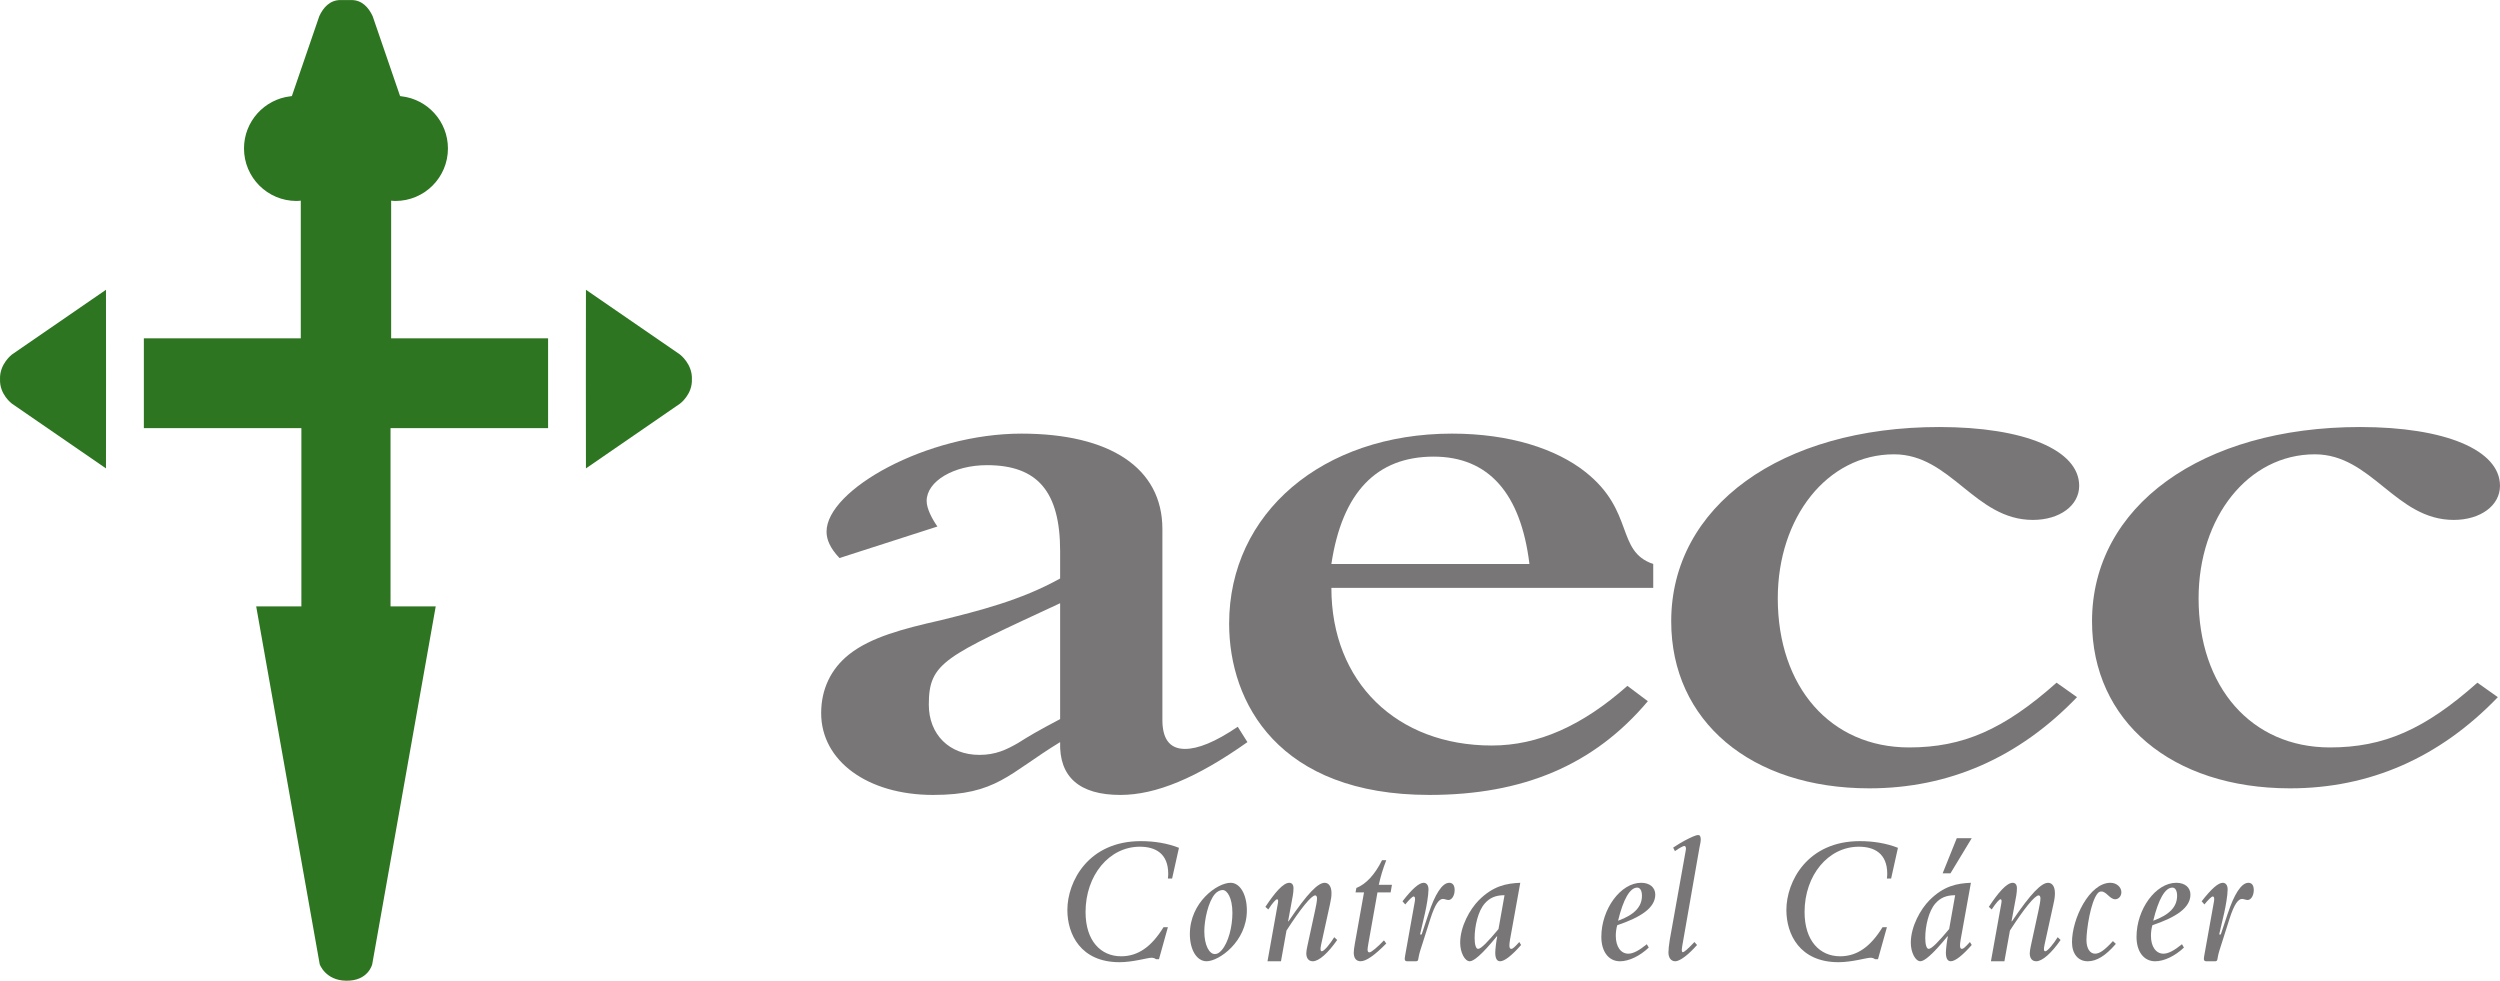 <?xml version="1.0" encoding="UTF-8" standalone="no"?>
<svg
   xmlns:dc="http://purl.org/dc/elements/1.1/"
   xmlns:cc="http://creativecommons.org/ns#"
   xmlns:rdf="http://www.w3.org/1999/02/22-rdf-syntax-ns#"
   xmlns:svg="http://www.w3.org/2000/svg"
   xmlns="http://www.w3.org/2000/svg"
   xmlns:sodipodi="http://sodipodi.sourceforge.net/DTD/sodipodi-0.dtd"
   xmlns:inkscape="http://www.inkscape.org/namespaces/inkscape"
   aria-label="Robinhood logo"
   height="392.288"
   role="img"
   viewBox="-0.1 0 1000 392.288"
   width="1000"
   class="css-mqr66u-RobinhoodLogotype"
   version="1.1"
   id="svg18247"
   sodipodi:docname="A.svg"
   inkscape:version="0.92.4 (5da689c313, 2019-01-14)">
  <defs
     id="defs18251">
    <clipPath
       clipPathUnits="userSpaceOnUse"
       id="clipPath18301">
      <path
         d="m 498.303,790.381 h 78.099 v 31.649 h -78.099 z"
         id="path18299"
         inkscape:connector-curvature="0" />
    </clipPath>
    <clipPath
       clipPathUnits="userSpaceOnUse"
       id="clipPath18525">
      <path
         d="m 178.405,660.177 h 237.593 v 56.138 H 178.405 Z"
         id="path18523"
         inkscape:connector-curvature="0" />
    </clipPath>
    <clipPath
       id="clip0">
      <rect
         id="rect19332"
         height="16"
         width="129.293"
         x="0"
         y="0"
         style="fill:#ffffff" />
    </clipPath>
    <clipPath
       id="clip1">
      <rect
         id="rect19335"
         height="16"
         width="129.293"
         x="0"
         y="0"
         style="fill:#ffffff" />
    </clipPath>
  </defs>
  <sodipodi:namedview
     pagecolor="#ffffff"
     bordercolor="#111111"
     borderopacity="1"
     objecttolerance="10"
     gridtolerance="10"
     guidetolerance="10"
     inkscape:pageopacity="0"
     inkscape:pageshadow="2"
     inkscape:window-width="1920"
     inkscape:window-height="1017"
     id="namedview18249"
     showgrid="false"
     fit-margin-top="0"
     fit-margin-left="0"
     fit-margin-right="0"
     fit-margin-bottom="0"
     inkscape:zoom="0.29137324"
     inkscape:cx="903.77145"
     inkscape:cy="-385.3117"
     inkscape:window-x="1912"
     inkscape:window-y="-8"
     inkscape:window-maximized="1"
     inkscape:current-layer="svg18247">
    <inkscape:grid
       type="xygrid"
       id="grid19384"
       originx="3095.992"
       originy="590.701" />
  </sodipodi:namedview>
  <g
     id="g137"
     transform="matrix(9.833,0,0,-9.833,234.247,151.575)">
    <path
       d="m 0,0 0.003,-3.639 3.825,2.633 c 0,0 0.51,0.373 0.485,0.994 C 4.338,0.609 3.828,0.994 3.828,0.994 L 0.003,3.627 Z"
       style="fill:#2d7521;fill-opacity:1;fill-rule:nonzero;stroke:none"
       id="path139"
       inkscape:connector-curvature="0" />
  </g>
  <g
     id="g141"
     transform="matrix(9.833,0,0,-9.833,138.346,392.286)">
    <path
       d="m 0,0 c -0.844,0.012 -1.074,0.67 -1.074,0.67 l -2.584,14.556 h 1.838 v 7.254 h -6.408 v 3.651 h 6.384 v 5.594 l -0.005,0.008 c -0.074,-0.008 -0.093,-0.013 -0.169,-0.013 -1.18,0 -2.136,0.956 -2.136,2.136 0,1.096 0.825,2 1.889,2.122 l 0.058,0.008 1.116,3.252 c 0.162,0.352 0.434,0.655 0.858,0.655 h 0.225 0.228 c 0.424,0 0.696,-0.303 0.859,-0.655 l 1.116,-3.252 0.058,-0.008 c 1.063,-0.122 1.889,-1.026 1.889,-2.122 0,-1.18 -0.956,-2.136 -2.136,-2.136 -0.076,0 -0.095,0.005 -0.169,0.013 L 1.832,31.725 V 26.131 H 8.216 V 22.48 H 1.807 V 15.226 H 3.645 L 1.062,0.67 C 1.062,0.67 0.905,-0.015 0,0"
       style="fill:#2d7521;fill-opacity:1;fill-rule:nonzero;stroke:none"
       id="path143"
       inkscape:connector-curvature="0" />
  </g>
  <g
     id="g145"
     transform="matrix(9.833,0,0,-9.833,42.32,151.575)">
    <path
       d="m 0,0 -0.003,-3.639 -3.825,2.633 c 0,0 -0.51,0.373 -0.485,0.994 -0.025,0.621 0.485,1.006 0.485,1.006 l 3.825,2.633 z"
       style="fill:#2d7521;fill-opacity:1;fill-rule:nonzero;stroke:none"
       id="path147"
       inkscape:connector-curvature="0" />
  </g>
  <g
     id="g149"
     transform="matrix(9.833,0,0,-9.833,463.484,383.692)">
    <path
       d="M 0,0 0.363,1.302 H 0.185 C -0.31,0.497 -0.859,0.12 -1.539,0.12 c -0.826,0 -1.447,0.625 -1.447,1.8 0,1.498 0.964,2.657 2.207,2.657 0.621,0 1.156,-0.263 1.156,-1.106 0,-0.06 -0.007,-0.128 -0.014,-0.188 h 0.172 l 0.278,1.249 c -0.456,0.181 -0.991,0.272 -1.553,0.272 -2.127,0 -2.986,-1.635 -2.986,-2.802 0,-0.978 0.535,-2.123 2.121,-2.123 0.548,0 1.143,0.181 1.295,0.181 0.079,0 0.132,-0.015 0.191,-0.06 z"
       style="fill:#797677;fill-opacity:1;fill-rule:nonzero;stroke:none"
       id="path151"
       inkscape:connector-curvature="0" />
  </g>
  <g
     id="g153"
     transform="matrix(9.833,0,0,-9.833,492.147,353.115)">
    <path
       d="m 0,0 c -0.548,0 -1.658,-0.798 -1.658,-2.085 0,-0.648 0.284,-1.107 0.68,-1.107 0.502,0 1.639,0.798 1.639,2.07 C 0.661,-0.474 0.383,0 0,0 m -0.324,-0.294 c 0.179,0 0.397,-0.308 0.397,-0.933 0,-0.565 -0.165,-1.205 -0.436,-1.513 -0.099,-0.114 -0.179,-0.159 -0.284,-0.159 -0.218,0 -0.423,0.354 -0.423,0.926 0,0.46 0.158,1.205 0.436,1.521 0.092,0.106 0.218,0.158 0.31,0.158"
       style="fill:#797677;fill-opacity:1;fill-rule:nonzero;stroke:none"
       id="path155"
       inkscape:connector-curvature="0" />
  </g>
  <g
     id="g157"
     transform="matrix(9.833,0,0,-9.833,512.288,384.507)">
    <path
       d="m 0,0 0.225,1.25 c 0.568,0.881 1.01,1.43 1.169,1.43 0.046,0 0.073,-0.052 0.073,-0.12 0,-0.113 -0.04,-0.316 -0.08,-0.497 L 1.077,0.633 C 1.05,0.512 1.03,0.399 1.03,0.324 1.03,0.12 1.13,0 1.295,0 1.539,0 1.909,0.324 2.286,0.866 L 2.167,0.979 C 2.015,0.73 1.757,0.407 1.665,0.407 1.612,0.407 1.586,0.459 1.632,0.67 L 1.995,2.326 C 2.041,2.53 2.055,2.65 2.055,2.771 2.055,3.034 1.949,3.192 1.777,3.192 1.513,3.192 1.09,2.785 0.304,1.619 L 0.291,1.634 0.482,2.673 c 0.02,0.105 0.027,0.218 0.027,0.301 0,0.135 -0.06,0.218 -0.172,0.218 -0.245,0 -0.588,-0.399 -0.971,-0.979 l 0.118,-0.105 c 0.166,0.256 0.304,0.414 0.357,0.414 0.046,0 0.053,-0.068 0.033,-0.165 L -0.548,0 Z"
       style="fill:#797677;fill-opacity:1;fill-rule:nonzero;stroke:none"
       id="path159"
       inkscape:connector-curvature="0" />
  </g>
  <g
     id="g161"
     transform="matrix(9.833,0,0,-9.833,553.485,376.143)">
    <path
       d="m 0,0 c -0.251,-0.263 -0.508,-0.489 -0.594,-0.489 -0.046,0 -0.073,0.037 -0.073,0.113 0,0.045 0.013,0.128 0.033,0.248 l 0.37,2.078 h 0.535 l 0.053,0.309 h -0.535 c 0.079,0.354 0.165,0.64 0.304,1.001 H -0.079 C -0.37,2.673 -0.727,2.289 -1.123,2.131 L -1.156,1.95 h 0.344 l -0.371,-2.078 c -0.032,-0.188 -0.046,-0.278 -0.046,-0.376 0,-0.218 0.099,-0.346 0.278,-0.346 0.224,0 0.562,0.233 1.044,0.722 z"
       style="fill:#797677;fill-opacity:1;fill-rule:nonzero;stroke:none"
       id="path163"
       inkscape:connector-curvature="0" />
  </g>
  <g
     id="g165"
     transform="matrix(9.833,0,0,-9.833,562.003,361.777)">
    <path
       d="m 0,0 c 0.146,0.181 0.291,0.324 0.337,0.324 0.06,0 0.073,-0.076 0.053,-0.196 L -0.006,-2.086 C -0.039,-2.259 -0.02,-2.312 0.086,-2.312 h 0.337 c 0.145,0 0.073,0.068 0.185,0.43 l 0.41,1.287 c 0.198,0.625 0.363,0.82 0.515,0.82 0.066,0 0.152,-0.044 0.224,-0.044 0.139,0 0.252,0.18 0.252,0.406 0,0.189 -0.079,0.294 -0.219,0.294 -0.29,0 -0.581,-0.467 -0.845,-1.265 L 0.668,-1.22 H 0.602 l 0.204,0.881 c 0.053,0.233 0.139,0.7 0.139,0.949 0,0.166 -0.073,0.271 -0.198,0.271 -0.185,0 -0.469,-0.249 -0.859,-0.753 z"
       style="fill:#797677;fill-opacity:1;fill-rule:nonzero;stroke:none"
       id="path167"
       inkscape:connector-curvature="0" />
  </g>
  <g
     id="g169"
     transform="matrix(9.833,0,0,-9.833,607.618,376.807)">
    <path
       d="m 0,0 c -0.192,-0.211 -0.264,-0.279 -0.33,-0.279 -0.047,0 -0.073,0.045 -0.073,0.136 0,0.06 0.006,0.113 0.026,0.241 L 0.04,2.409 C -0.528,2.387 -1.07,2.281 -1.652,1.694 -2.002,1.34 -2.405,0.64 -2.405,-0.03 c 0,-0.392 0.185,-0.753 0.39,-0.753 0.152,0 0.469,0.241 1.103,1.017 l 0.014,-0.016 c -0.034,-0.135 -0.08,-0.519 -0.08,-0.647 0,-0.234 0.066,-0.354 0.199,-0.354 0.178,0 0.475,0.234 0.852,0.662 z m -0.846,0.527 c -0.429,-0.512 -0.707,-0.806 -0.832,-0.806 -0.086,0 -0.139,0.173 -0.139,0.445 0,0.481 0.139,1.091 0.41,1.4 0.198,0.226 0.436,0.339 0.806,0.339 z"
       style="fill:#797677;fill-opacity:1;fill-rule:nonzero;stroke:none"
       id="path171"
       inkscape:connector-curvature="0" />
  </g>
  <g
     id="g173"
     transform="matrix(9.833,0,0,-9.833,658.627,377.695)">
    <path
       d="m 0,0 c -0.317,-0.256 -0.555,-0.384 -0.753,-0.384 -0.304,0 -0.509,0.286 -0.509,0.723 0,0.151 0.02,0.308 0.06,0.436 0.944,0.317 1.546,0.701 1.546,1.243 0,0.293 -0.225,0.482 -0.575,0.482 -0.833,0 -1.619,-1.07 -1.619,-2.199 0,-0.602 0.297,-0.994 0.76,-0.994 0.357,0 0.806,0.211 1.169,0.558 z m -1.17,0.956 c 0.212,0.874 0.483,1.348 0.78,1.348 0.119,0 0.192,-0.128 0.192,-0.331 0,-0.452 -0.31,-0.776 -0.972,-1.017"
       style="fill:#797677;fill-opacity:1;fill-rule:nonzero;stroke:none"
       id="path175"
       inkscape:connector-curvature="0" />
  </g>
  <g
     id="g177"
     transform="matrix(9.833,0,0,-9.833,677.669,376.807)">
    <path
       d="m 0,0 c -0.264,-0.286 -0.423,-0.414 -0.469,-0.414 -0.046,0 -0.059,0.06 -0.027,0.248 L 0.205,3.84 C 0.231,3.976 0.258,4.081 0.258,4.179 0.251,4.299 0.225,4.352 0.152,4.352 0.06,4.352 -0.139,4.261 -0.396,4.126 -0.542,4.051 -0.667,3.968 -0.865,3.84 l 0.072,-0.143 c 0.192,0.135 0.337,0.211 0.384,0.211 0.039,0 0.065,-0.046 0.065,-0.113 0,-0.038 -0.013,-0.083 -0.033,-0.204 L -1.004,0.083 c -0.033,-0.204 -0.053,-0.392 -0.053,-0.505 0,-0.218 0.106,-0.361 0.277,-0.361 0.186,0 0.529,0.256 0.886,0.662 z"
       style="fill:#797677;fill-opacity:1;fill-rule:nonzero;stroke:none"
       id="path179"
       inkscape:connector-curvature="0" />
  </g>
  <g
     id="g181"
     transform="matrix(9.833,0,0,-9.833,751.092,383.692)">
    <path
       d="M 0,0 0.363,1.302 H 0.185 C -0.311,0.497 -0.859,0.12 -1.54,0.12 c -0.825,0 -1.446,0.625 -1.446,1.8 0,1.498 0.964,2.657 2.207,2.657 0.62,0 1.156,-0.263 1.156,-1.106 0,-0.06 -0.007,-0.128 -0.014,-0.188 h 0.172 l 0.277,1.249 c -0.455,0.181 -0.991,0.272 -1.552,0.272 -2.127,0 -2.986,-1.635 -2.986,-2.802 0,-0.978 0.535,-2.123 2.121,-2.123 0.548,0 1.142,0.181 1.294,0.181 0.08,0 0.132,-0.015 0.192,-0.06 z"
       style="fill:#797677;fill-opacity:1;fill-rule:nonzero;stroke:none"
       id="path183"
       inkscape:connector-curvature="0" />
  </g>
  <g
     id="g185"
     transform="matrix(9.833,0,0,-9.833,776.956,349.339)">
    <path
       d="M 0,0 H 0.318 L 1.183,1.43 H 0.575 Z M 1.11,-2.793 C 0.919,-3.004 0.846,-3.072 0.78,-3.072 c -0.047,0 -0.073,0.045 -0.073,0.135 0,0.061 0.007,0.113 0.026,0.241 l 0.417,2.312 c -0.568,-0.023 -1.11,-0.128 -1.691,-0.715 -0.351,-0.354 -0.754,-1.054 -0.754,-1.725 0,-0.391 0.185,-0.752 0.39,-0.752 0.152,0 0.469,0.24 1.104,1.016 l 0.013,-0.015 c -0.033,-0.135 -0.08,-0.519 -0.08,-0.647 0,-0.234 0.067,-0.354 0.199,-0.354 0.178,0 0.476,0.233 0.852,0.662 z m -0.845,0.527 c -0.43,-0.512 -0.708,-0.806 -0.833,-0.806 -0.086,0 -0.139,0.173 -0.139,0.444 0,0.482 0.139,1.092 0.41,1.401 0.198,0.226 0.436,0.338 0.806,0.338 z"
       style="fill:#797677;fill-opacity:1;fill-rule:nonzero;stroke:none"
       id="path187"
       inkscape:connector-curvature="0" />
  </g>
  <g
     id="g189"
     transform="matrix(9.833,0,0,-9.833,801.661,384.507)">
    <path
       d="M 0,0 0.225,1.25 C 0.793,2.131 1.235,2.68 1.394,2.68 1.44,2.68 1.466,2.628 1.466,2.56 1.466,2.447 1.427,2.244 1.387,2.063 L 1.077,0.633 C 1.051,0.512 1.031,0.399 1.031,0.324 1.031,0.12 1.13,0 1.295,0 1.539,0 1.909,0.324 2.286,0.866 L 2.167,0.979 C 2.015,0.73 1.757,0.407 1.665,0.407 1.612,0.407 1.585,0.459 1.632,0.67 L 1.995,2.326 C 2.042,2.53 2.055,2.65 2.055,2.771 2.055,3.034 1.949,3.192 1.777,3.192 1.513,3.192 1.09,2.785 0.304,1.619 L 0.291,1.634 0.483,2.673 c 0.019,0.105 0.026,0.218 0.026,0.301 0,0.135 -0.06,0.218 -0.172,0.218 -0.245,0 -0.588,-0.399 -0.972,-0.979 l 0.119,-0.105 c 0.166,0.256 0.305,0.414 0.357,0.414 0.047,0 0.053,-0.068 0.034,-0.165 L -0.548,0 Z"
       style="fill:#797677;fill-opacity:1;fill-rule:nonzero;stroke:none"
       id="path191"
       inkscape:connector-curvature="0" />
  </g>
  <g
     id="g193"
     transform="matrix(9.833,0,0,-9.833,845.071,376.437)">
    <path
       d="m 0,0 c -0.337,-0.369 -0.542,-0.512 -0.727,-0.512 -0.211,0 -0.35,0.218 -0.35,0.557 0,0.399 0.165,1.566 0.462,1.905 0.033,0.038 0.08,0.068 0.146,0.068 0.205,0 0.343,-0.316 0.561,-0.316 0.139,0 0.252,0.127 0.252,0.286 0,0.21 -0.199,0.384 -0.443,0.384 -0.859,0 -1.566,-1.461 -1.566,-2.417 0,-0.474 0.251,-0.776 0.641,-0.776 0.363,0 0.727,0.226 1.143,0.708 z"
       style="fill:#797677;fill-opacity:1;fill-rule:nonzero;stroke:none"
       id="path195"
       inkscape:connector-curvature="0" />
  </g>
  <g
     id="g197"
     transform="matrix(9.833,0,0,-9.833,872.689,377.695)">
    <path
       d="m 0,0 c -0.317,-0.256 -0.555,-0.384 -0.753,-0.384 -0.304,0 -0.509,0.286 -0.509,0.723 0,0.151 0.02,0.308 0.06,0.436 0.945,0.317 1.546,0.701 1.546,1.243 0,0.293 -0.225,0.482 -0.575,0.482 -0.832,0 -1.618,-1.07 -1.618,-2.199 0,-0.602 0.297,-0.994 0.759,-0.994 0.357,0 0.806,0.211 1.17,0.558 z m -1.169,0.956 c 0.211,0.874 0.482,1.348 0.78,1.348 0.118,0 0.191,-0.128 0.191,-0.331 0,-0.452 -0.31,-0.776 -0.971,-1.017"
       style="fill:#797677;fill-opacity:1;fill-rule:nonzero;stroke:none"
       id="path199"
       inkscape:connector-curvature="0" />
  </g>
  <g
     id="g201"
     transform="matrix(9.833,0,0,-9.833,881.666,361.777)">
    <path
       d="m 0,0 c 0.145,0.181 0.291,0.324 0.337,0.324 0.06,0 0.073,-0.076 0.053,-0.196 L -0.007,-2.086 C -0.04,-2.259 -0.02,-2.312 0.086,-2.312 h 0.337 c 0.145,0 0.073,0.068 0.185,0.43 l 0.409,1.287 c 0.199,0.625 0.364,0.82 0.516,0.82 0.066,0 0.152,-0.044 0.224,-0.044 0.139,0 0.251,0.18 0.251,0.406 0,0.189 -0.079,0.294 -0.218,0.294 -0.29,0 -0.581,-0.467 -0.845,-1.265 L 0.667,-1.22 H 0.601 l 0.205,0.881 c 0.053,0.233 0.139,0.7 0.139,0.949 0,0.166 -0.073,0.271 -0.199,0.271 -0.185,0 -0.468,-0.249 -0.858,-0.753 z"
       style="fill:#797677;fill-opacity:1;fill-rule:nonzero;stroke:none"
       id="path203"
       inkscape:connector-curvature="0" />
  </g>
  <g
     id="g205"
     transform="matrix(9.833,0,0,-9.833,494.996,290.706)">
    <path
       d="m 0,0 c -0.92,-0.624 -1.62,-0.901 -2.146,-0.901 -0.656,0 -0.919,0.45 -0.919,1.178 v 7.765 c 0,2.496 -2.146,3.883 -5.736,3.883 -3.854,0 -7.926,-2.288 -7.926,-3.987 0,-0.312 0.132,-0.658 0.526,-1.074 l 3.984,1.282 c -0.219,0.312 -0.438,0.728 -0.438,1.04 0,0.798 1.095,1.456 2.453,1.456 2.057,0 2.977,-1.074 2.977,-3.501 V 6.032 c -1.62,-0.901 -3.328,-1.317 -4.86,-1.699 -1.533,-0.346 -2.846,-0.693 -3.722,-1.387 -0.745,-0.589 -1.139,-1.421 -1.139,-2.391 0,-1.942 1.883,-3.328 4.554,-3.328 2.584,0 3.065,0.867 5.167,2.149 -0.044,-1.421 0.788,-2.149 2.452,-2.149 1.445,0 3.109,0.693 5.167,2.149 z m -7.225,0.312 c -0.92,-0.485 -1.27,-0.693 -1.708,-0.971 -0.481,-0.277 -0.919,-0.485 -1.576,-0.485 -1.226,0 -2.058,0.832 -2.058,2.045 0,1.733 0.657,1.942 5.342,4.125 z"
       style="fill:#797677;fill-opacity:1;fill-rule:nonzero;stroke:none"
       id="path207"
       inkscape:connector-curvature="0" />
  </g>
  <g
     id="g209"
     transform="matrix(9.833,0,0,-9.833,650.859,274.342)">
    <path
       d="m 0,0 c -1.839,-1.629 -3.635,-2.427 -5.517,-2.427 -3.854,0 -6.525,2.566 -6.525,6.413 H 1.051 v 0.971 c -1.533,0.52 -0.744,2.149 -2.759,3.744 -1.182,0.936 -3.065,1.56 -5.43,1.56 -5.254,0 -9.063,-3.224 -9.063,-7.731 0,-3.223 2.014,-6.967 8.144,-6.967 3.81,0 6.7,1.213 8.889,3.813 z m -12.042,4.957 c 0.438,2.912 1.839,4.368 4.16,4.368 2.233,0 3.547,-1.491 3.897,-4.368 z"
       style="fill:#797677;fill-opacity:1;fill-rule:nonzero;stroke:none"
       id="path211"
       inkscape:connector-curvature="0" />
  </g>
  <g
     id="g213"
     transform="matrix(9.833,0,0,-9.833,822.526,273.074)">
    <path
       d="m 0,0 c -2.145,-1.907 -3.809,-2.634 -5.999,-2.634 -3.196,0 -5.342,2.461 -5.342,6.066 0,3.293 2.014,5.858 4.729,5.858 2.321,0 3.284,-2.669 5.648,-2.669 1.096,0 1.884,0.589 1.884,1.387 0,1.456 -2.234,2.392 -5.693,2.392 -6.437,0 -10.903,-3.224 -10.903,-7.904 0,-4.056 3.24,-6.794 8.057,-6.794 3.24,0 6.086,1.248 8.451,3.709 z"
       style="fill:#797677;fill-opacity:1;fill-rule:nonzero;stroke:none"
       id="path215"
       inkscape:connector-curvature="0" />
  </g>
  <g
     id="g217"
     transform="matrix(9.833,0,0,-9.833,990.853,273.074)">
    <path
       d="m 0,0 c -2.145,-1.907 -3.809,-2.634 -5.999,-2.634 -3.196,0 -5.342,2.461 -5.342,6.066 0,3.293 2.014,5.858 4.729,5.858 2.321,0 3.284,-2.669 5.649,-2.669 1.095,0 1.883,0.589 1.883,1.387 0,1.456 -2.233,2.392 -5.693,2.392 -6.437,0 -10.903,-3.224 -10.903,-7.904 0,-4.056 3.24,-6.794 8.057,-6.794 3.24,0 6.087,1.248 8.451,3.709 z"
       style="fill:#797677;fill-opacity:1;fill-rule:nonzero;stroke:none"
       id="path219"
       inkscape:connector-curvature="0" />
  </g>
</svg>
